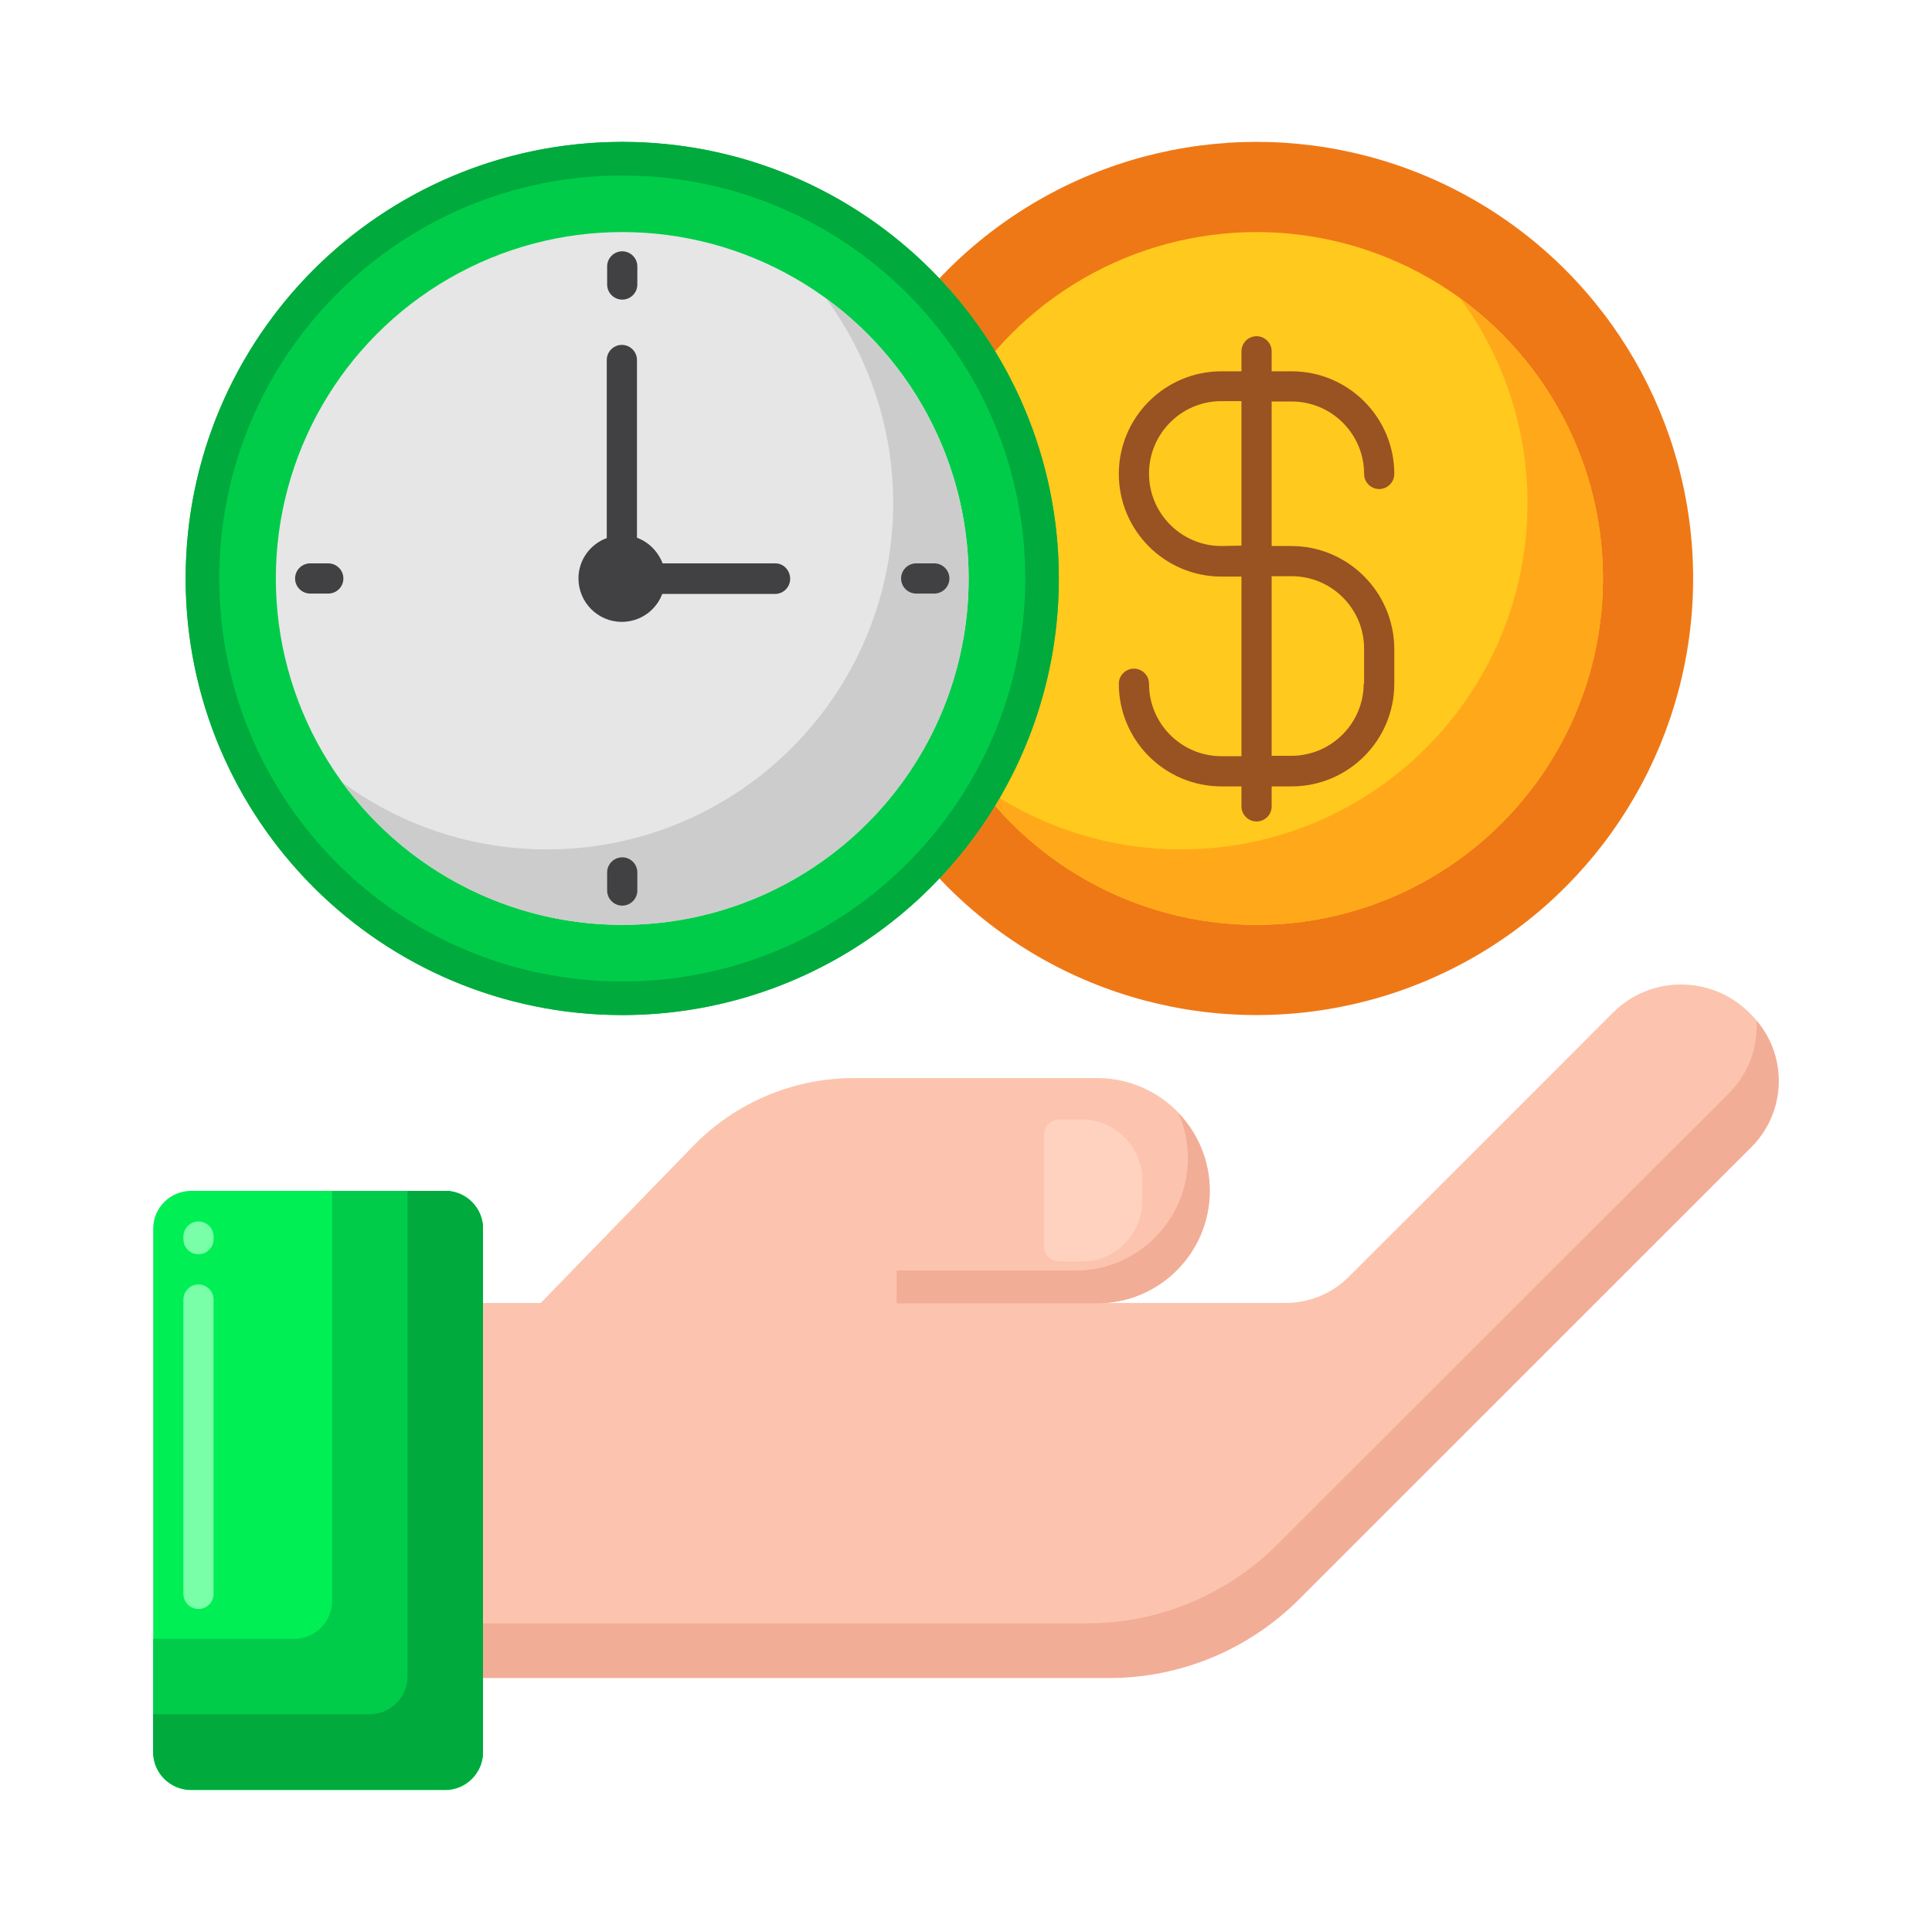 <?xml version="1.0" encoding="UTF-8"?>
<!-- Generator: Adobe Illustrator 27.8.1, SVG Export Plug-In . SVG Version: 6.00 Build 0)  -->
<svg xmlns="http://www.w3.org/2000/svg" xmlns:xlink="http://www.w3.org/1999/xlink" version="1.1" id="Layer_1" x="0px" y="0px" viewBox="0 0 512 512" style="enable-background:new 0 0 512 512;" xml:space="preserve">
<style type="text/css">
	.st0{fill:#EF7816;}
	.st1{fill:#FFC91D;}
	.st2{fill:#FFA91A;}
	.st3{fill:#995222;}
	.st4{fill:#00CC49;}
	.st5{fill:#00AA3D;}
	.st6{fill:#E6E6E6;}
	.st7{fill:#CCCCCC;}
	.st8{fill:#414042;}
	.st9{fill:#FCC4AE;}
	.st10{fill:#F2AD97;}
	.st11{fill:#FFD2C0;}
	.st12{fill:#00EF55;}
	.st13{fill:#78FFA8;}
</style>
<g>
	<g>
		<circle class="st0" cx="333" cy="153.3" r="115.7"></circle>
		<circle class="st1" cx="333" cy="153.3" r="91.8"></circle>
		<path class="st2" d="M387.1,79.2c11.1,15.2,17.7,33.9,17.7,54.1c0,50.7-41.1,91.8-91.8,91.8c-20.2,0-39-6.6-54.1-17.7    c16.7,22.8,43.7,37.7,74.1,37.7c50.7,0,91.8-41.1,91.8-91.8C424.8,122.8,409.9,95.9,387.1,79.2L387.1,79.2z"></path>
		<path class="st3" d="M342.2,144.7H337v-38.3h5.3c10.6,0,19.2,8.6,19.2,19.2c0,2.2,1.8,4,4,4s4-1.8,4-4c0-15-12.2-27.2-27.2-27.2    H337v-5.3c0-2.2-1.8-4-4-4s-4,1.8-4,4v5.3h-5.3c-15,0-27.2,12.2-27.2,27.2c0,15,12.2,27.2,27.2,27.2h5.3v47.6h-5.3    c-10.6,0-19.2-8.6-19.2-19.2c0-2.2-1.8-4-4-4s-4,1.8-4,4c0,15,12.2,27.2,27.2,27.2h5.3v5.3c0,2.2,1.8,4,4,4s4-1.8,4-4v-5.3h5.3    c15,0,27.2-12.2,27.2-27.2v-9.3C369.4,156.9,357.2,144.7,342.2,144.7z M323.7,144.7c-10.6,0-19.2-8.6-19.2-19.2    s8.6-19.2,19.2-19.2h5.3v38.3L323.7,144.7z M361.4,181.1c0,10.6-8.6,19.2-19.2,19.2H337v-47.6h5.3c10.6,0,19.2,8.6,19.2,19.2    V181.1z"></path>
	</g>
	<g>
		<circle class="st4" cx="164.9" cy="153.3" r="115.7"></circle>
		<path class="st5" d="M164.9,37.6C101,37.6,49.2,89.4,49.2,153.3S101,269,164.9,269s115.7-51.8,115.7-115.7S228.8,37.6,164.9,37.6    L164.9,37.6z M164.9,260.1c-59,0-106.8-47.8-106.8-106.8S105.9,46.5,164.9,46.5s106.8,47.8,106.8,106.8    C271.7,212.3,223.9,260.1,164.9,260.1z"></path>
		<circle class="st6" cx="164.9" cy="153.3" r="91.8"></circle>
		<path class="st7" d="M219,79.2c11.1,15.2,17.7,33.9,17.7,54.1c0,50.7-41.1,91.8-91.8,91.8c-20.2,0-38.9-6.6-54.1-17.7    c16.7,22.8,43.7,37.7,74.1,37.7c50.7,0,91.8-41.1,91.8-91.8C256.6,122.9,241.8,95.9,219,79.2L219,79.2z"></path>
		<g>
			<path class="st8" d="M205.5,149.3h-29.9c-1.2-3.1-3.6-5.6-6.8-6.8V95.4c0-2.2-1.8-4-4-4s-4,1.8-4,4v47.2     c-4.4,1.6-7.5,5.8-7.5,10.7c0,6.3,5.1,11.5,11.5,11.5c4.9,0,9.1-3.1,10.7-7.4h29.9c2.2,0,4-1.8,4-4S207.7,149.3,205.5,149.3z"></path>
			<g>
				<g>
					<path class="st8" d="M164.9,79.4c-2.2,0-4-1.8-4-4v-4.8c0-2.2,1.8-4,4-4s4,1.8,4,4v4.8C168.9,77.6,167.1,79.4,164.9,79.4z"></path>
					<path class="st8" d="M164.9,240c-2.2,0-4-1.8-4-4v-4.8c0-2.2,1.8-4,4-4s4,1.8,4,4v4.8C168.9,238.2,167.1,240,164.9,240z"></path>
				</g>
				<g>
					<path class="st8" d="M87,157.3h-4.8c-2.2,0-4-1.8-4-4s1.8-4,4-4H87c2.2,0,4,1.8,4,4S89.2,157.3,87,157.3z"></path>
					<path class="st8" d="M247.6,157.3h-4.8c-2.2,0-4-1.8-4-4s1.8-4,4-4h4.8c2.2,0,4,1.8,4,4S249.8,157.3,247.6,157.3z"></path>
				</g>
			</g>
		</g>
	</g>
	<g>
		<path class="st9" d="M464.1,268.9c-0.2-0.2-0.4-0.4-0.5-0.5c-10-10-26.2-10-36.2,0c-21.2,21.3-55.5,55.5-70,70    c-4.5,4.5-10.5,6.9-16.8,6.9h-49.7c16.4-0.1,29.7-13.4,29.7-29.8c0-16.5-13.4-29.8-29.8-29.8h-64.5c-16.1,0-31.4,6.5-42.6,18    l-40.4,41.6H128v99.3h49.4h116.5c18.9,0,37-7.5,50.4-20.9L464.1,304C473.8,294.3,473.8,278.6,464.1,268.9z"></path>
		<path class="st10" d="M465.5,270.5c0.4,6.9-2,13.8-7.2,19.1L338.5,409.3c-13.4,13.4-31.5,20.9-50.4,20.9H171.6H128v14.5h49.4    h116.5c18.9,0,37-7.5,50.4-20.9L464.1,304C473.3,294.8,473.8,280.2,465.5,270.5z"></path>
		<path class="st10" d="M290.8,345.4h-53.2v-8.7H285c16.5,0,29.8-13.4,29.8-29.8c0-4.2-0.9-8.2-2.5-11.9c5.1,5.4,8.3,12.6,8.3,20.6    C320.6,332,307.3,345.4,290.8,345.4z"></path>
		<path class="st11" d="M280.7,334.3h6c8.8,0,16-7.2,16-16v-5.6c0-8.8-7.2-16-16-16h-6c-2.2,0-4,1.8-4,4v29.6    C276.7,332.6,278.5,334.3,280.7,334.3z"></path>
		<path class="st12" d="M118,474.4H50.6c-5.5,0-10-4.5-10-10V325.6c0-5.5,4.5-10,10-10H118c5.5,0,10,4.5,10,10v138.7    C128,469.9,123.5,474.4,118,474.4z"></path>
		<path class="st13" d="M52.6,426.4c-2.2,0-4-1.8-4-4v-78c0-2.2,1.8-4,4-4s4,1.8,4,4v78C56.6,424.6,54.8,426.4,52.6,426.4z     M52.6,332.4c-2.2,0-4-1.8-4-4v-0.7c0-2.2,1.8-4,4-4s4,1.8,4,4v0.7C56.6,330.6,54.8,332.4,52.6,332.4z"></path>
		<path class="st4" d="M128,325.6c0-5.5-4.5-10-10-10H88v108.7c0,5.5-4.5,10-10,10H40.6v30c0,5.5,4.5,10,10,10H118    c5.5,0,10-4.5,10-10L128,325.6z"></path>
		<path class="st5" d="M128,325.6c0-5.5-4.5-10-10-10h-10v128.7c0,5.5-4.5,10-10,10H40.6v10c0,5.5,4.5,10,10,10H118    c5.5,0,10-4.5,10-10L128,325.6z"></path>
	</g>
</g>
</svg>
